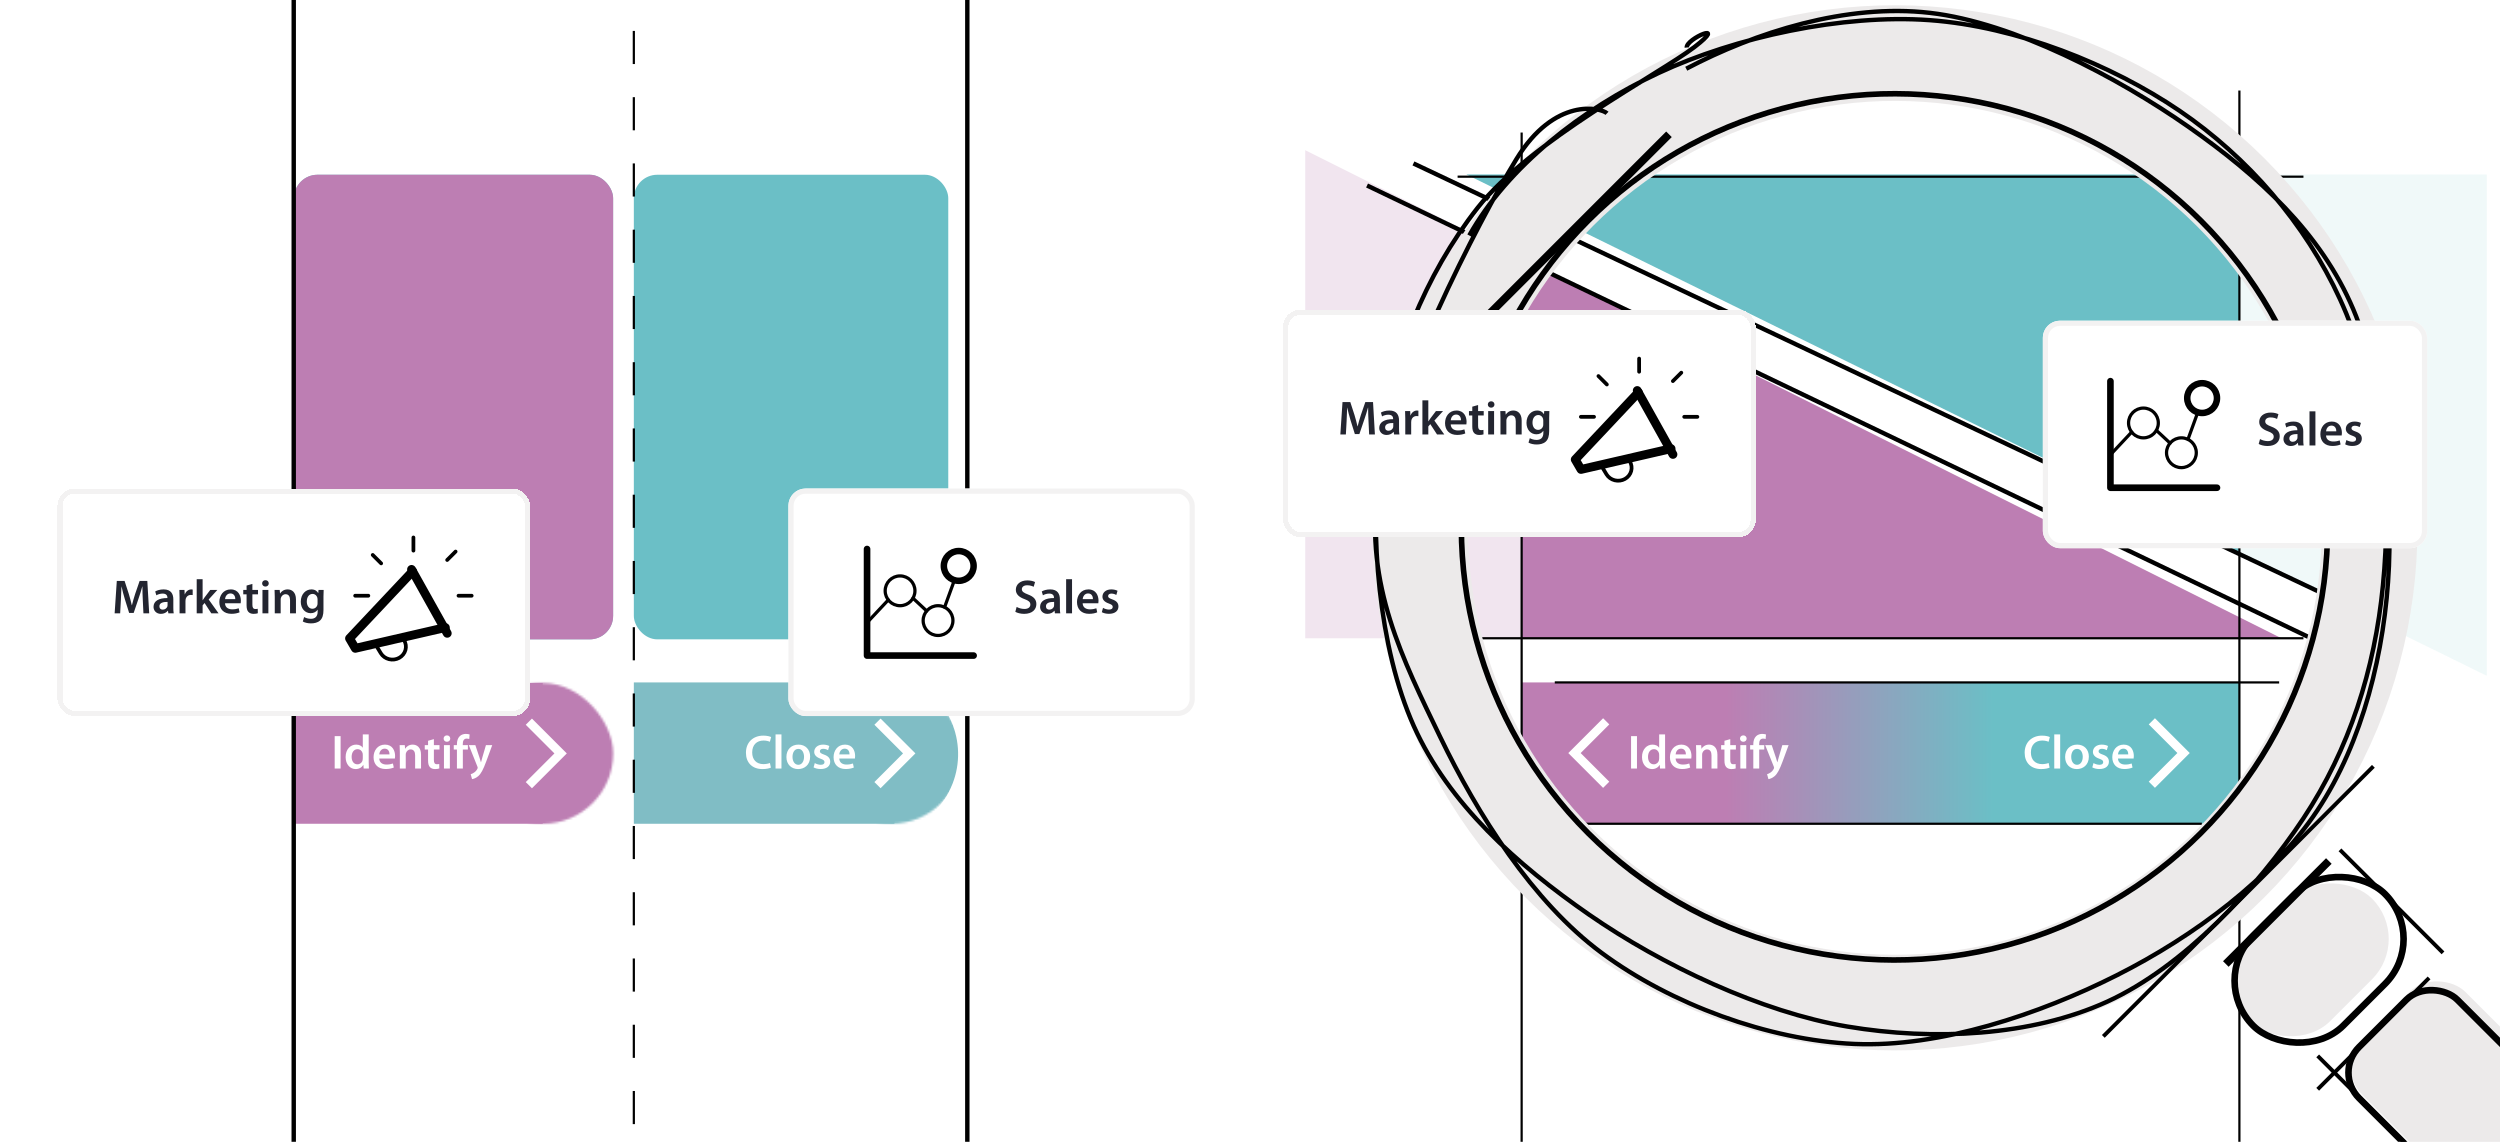 <svg width="1132" height="517" viewBox="0 0 1132 517" fill="none" xmlns="http://www.w3.org/2000/svg">
<g clip-path="url(#clip0_1837_9465)">
<rect x="287" y="79.125" width="142.375" height="210.375" rx="10.625" fill="#6BBFC6"/>
<rect x="133.125" y="79.125" width="144.5" height="210.375" rx="10.625" fill="#80BDC5"/>
<rect x="133.125" y="79.125" width="144.5" height="210.375" rx="10.625" fill="#BD7EB3"/>
<rect x="133.125" y="309.25" width="112.625" height="63.75" fill="#BD7EB3"/>
<mask id="mask0_1837_9465" style="mask-type:alpha" maskUnits="userSpaceOnUse" x="213" y="309" width="65" height="65">
<rect x="213.875" y="309.25" width="63.782" height="63.782" rx="31.891" fill="white"/>
</mask>
<g mask="url(#mask0_1837_9465)">
<circle cx="246.198" cy="341.454" r="37.138" transform="rotate(30 246.198 341.454)" fill="#BD7EB3"/>
<path d="M240.865 356.932L238.064 354.132L251.042 341.154L238.064 328.176L240.865 325.375L256.644 341.154L240.865 356.932Z" fill="white"/>
</g>
<rect x="287" y="309" width="118" height="64" fill="#80BDC5"/>
<mask id="mask1_1837_9465" style="mask-type:alpha" maskUnits="userSpaceOnUse" x="371" y="309" width="65" height="64">
<rect x="371.747" y="309.25" width="63.75" height="63.75" rx="31.875" fill="white"/>
</mask>
<g mask="url(#mask1_1837_9465)">
<circle cx="396.707" cy="341.437" r="37.12" transform="rotate(30 396.707 341.437)" fill="#80BDC5"/>
<path d="M398.724 356.909L395.924 354.11L408.896 341.138L395.924 328.167L398.724 325.367L414.495 341.138L398.724 356.909Z" fill="white"/>
</g>
<path d="M151.545 333.33H154.222V348H151.545V333.33ZM164.271 332.547H166.948V345.018C166.948 346.106 166.991 347.282 167.035 348H164.663L164.532 346.324H164.488C163.857 347.499 162.573 348.239 161.05 348.239C158.503 348.239 156.501 346.085 156.501 342.82C156.479 339.272 158.699 337.161 161.245 337.161C162.704 337.161 163.748 337.749 164.227 338.532H164.271V332.547ZM164.271 343.408V341.819C164.271 341.601 164.249 341.318 164.205 341.1C163.966 340.077 163.117 339.229 161.898 339.229C160.179 339.229 159.221 340.752 159.221 342.711C159.221 344.67 160.179 346.085 161.877 346.085C162.965 346.085 163.923 345.345 164.184 344.191C164.249 343.952 164.271 343.691 164.271 343.408ZM178.811 343.451H171.716C171.781 345.366 173.261 346.193 174.98 346.193C176.221 346.193 177.092 345.998 177.919 345.715L178.31 347.543C177.396 347.935 176.134 348.218 174.61 348.218C171.172 348.218 169.147 346.106 169.147 342.863C169.147 339.925 170.932 337.161 174.327 337.161C177.766 337.161 178.898 339.99 178.898 342.319C178.898 342.82 178.855 343.212 178.811 343.451ZM171.716 341.579H176.373C176.395 340.6 175.96 338.989 174.175 338.989C172.521 338.989 171.824 340.491 171.716 341.579ZM181.045 348V340.556C181.045 339.337 181.001 338.315 180.958 337.4H183.287L183.417 338.989H183.482C183.961 338.162 185.115 337.161 186.878 337.161C188.728 337.161 190.643 338.358 190.643 341.71V348H187.966V342.015C187.966 340.491 187.4 339.337 185.942 339.337C184.875 339.337 184.135 340.099 183.852 340.905C183.765 341.122 183.722 341.449 183.722 341.753V348H181.045ZM193.829 335.42L196.463 334.68V337.4H199.009V339.403H196.463V344.082C196.463 345.388 196.811 346.041 197.834 346.041C198.313 346.041 198.574 346.019 198.879 345.932L198.922 347.956C198.53 348.109 197.812 348.239 196.985 348.239C195.984 348.239 195.179 347.913 194.678 347.369C194.09 346.759 193.829 345.78 193.829 344.387V339.403H192.327V337.4H193.829V335.42ZM203.702 348H201.024V337.4H203.702V348ZM202.374 332.982C203.288 332.982 203.854 333.613 203.876 334.44C203.876 335.224 203.288 335.877 202.352 335.877C201.46 335.877 200.872 335.224 200.872 334.44C200.872 333.613 201.482 332.982 202.374 332.982ZM209.575 348H206.898V339.403H205.461V337.4H206.898V336.943C206.898 335.572 207.268 334.201 208.182 333.33C208.966 332.59 210.01 332.307 210.946 332.307C211.665 332.307 212.23 332.438 212.644 332.569L212.47 334.636C212.165 334.527 211.817 334.44 211.316 334.44C209.989 334.44 209.553 335.55 209.553 336.856V337.4H211.86V339.403H209.575V348ZM212.281 337.4H215.241L217.135 343.081C217.353 343.734 217.592 344.539 217.744 345.127H217.81C217.962 344.539 218.158 343.734 218.375 343.059L220.03 337.4H222.881L220.226 344.626C218.767 348.588 217.788 350.351 216.547 351.439C215.481 352.353 214.392 352.701 213.74 352.788L213.13 350.547C213.587 350.438 214.131 350.198 214.675 349.807C215.198 349.48 215.785 348.849 216.155 348.131C216.264 347.935 216.308 347.782 216.308 347.652C216.308 347.543 216.286 347.391 216.177 347.129L212.281 337.4Z" fill="white"/>
<path d="M348.623 345.475L349.058 347.586C348.427 347.891 347.034 348.239 345.249 348.239C340.591 348.239 337.762 345.323 337.762 340.839C337.762 336.007 341.135 333.091 345.619 333.091C347.382 333.091 348.623 333.461 349.167 333.744L348.601 335.877C347.904 335.572 346.925 335.311 345.728 335.311C342.746 335.311 340.591 337.183 340.591 340.709C340.591 343.952 342.463 345.998 345.706 345.998C346.773 345.998 347.904 345.78 348.623 345.475ZM351.168 348V332.547H353.845V348H351.168ZM361.568 337.161C364.724 337.161 366.836 339.381 366.836 342.602C366.836 346.498 364.093 348.239 361.394 348.239C358.412 348.239 356.084 346.193 356.084 342.776C356.084 339.294 358.369 337.161 361.568 337.161ZM361.503 339.098C359.61 339.098 358.848 340.948 358.848 342.711C358.848 344.757 359.871 346.302 361.481 346.302C363.005 346.302 364.071 344.822 364.071 342.668C364.071 341.013 363.331 339.098 361.503 339.098ZM368.391 347.478L368.935 345.519C369.523 345.889 370.676 346.302 371.634 346.302C372.809 346.302 373.331 345.802 373.331 345.105C373.331 344.387 372.896 344.039 371.59 343.56C369.523 342.863 368.674 341.732 368.674 340.469C368.674 338.597 370.219 337.161 372.678 337.161C373.854 337.161 374.877 337.444 375.508 337.792L374.964 339.664C374.529 339.403 373.658 339.055 372.722 339.055C371.764 339.055 371.242 339.533 371.242 340.186C371.242 340.861 371.743 341.166 373.092 341.666C375.029 342.341 375.9 343.32 375.921 344.888C375.921 346.825 374.42 348.218 371.612 348.218C370.328 348.218 369.174 347.913 368.391 347.478ZM387.109 343.451H380.013C380.078 345.366 381.558 346.193 383.278 346.193C384.519 346.193 385.389 345.998 386.216 345.715L386.608 347.543C385.694 347.935 384.431 348.218 382.908 348.218C379.469 348.218 377.445 346.106 377.445 342.863C377.445 339.925 379.23 337.161 382.625 337.161C386.064 337.161 387.196 339.99 387.196 342.319C387.196 342.82 387.152 343.212 387.109 343.451ZM380.013 341.579H384.671C384.693 340.6 384.257 338.989 382.473 338.989C380.818 338.989 380.122 340.491 380.013 341.579Z" fill="white"/>
<rect width="248.435" height="63.701" transform="matrix(-1 0 0 1 969.409 309.104)" fill="url(#paint0_linear_1837_9465)"/>
<rect width="77" height="64" transform="matrix(-1 0 0 1 766 309)" fill="#BD7EB3"/>
<mask id="mask2_1837_9465" style="mask-type:alpha" maskUnits="userSpaceOnUse" x="689" y="309" width="64" height="64">
<rect width="63.733" height="63.733" rx="31.866" transform="matrix(-1 0 0 1 752.856 309.105)" fill="white"/>
</mask>
<g mask="url(#mask2_1837_9465)">
<path d="M725.886 356.752L728.685 353.953L715.717 340.985L728.685 328.017L725.886 325.219L710.12 340.985L725.886 356.752Z" fill="white"/>
</g>
<rect x="929" y="309" width="85" height="64" fill="#6BBFC6"/>
<mask id="mask3_1837_9465" style="mask-type:alpha" maskUnits="userSpaceOnUse" x="948" y="309" width="65" height="64">
<rect x="948.797" y="309.105" width="63.701" height="63.701" rx="31.851" fill="white"/>
</mask>
<g mask="url(#mask3_1837_9465)">
<path d="M975.753 356.727L972.956 353.929L985.918 340.968L972.956 328.006L975.753 325.209L991.512 340.968L975.753 356.727Z" fill="white"/>
</g>
<path opacity="0.2" d="M1033 289L591 289L591 68L1033 289Z" fill="#BD7EB3"/>
<path d="M1033 289L689 289L689 117L1033 289Z" fill="#BD7EB3"/>
<path opacity="0.1" d="M664 79L1126 79L1126 306L664 79Z" fill="#6BBFC6"/>
<path d="M664 79L1014 79L1014 251L664 79Z" fill="#6BBFC6"/>
<path d="M689 60L689 588" stroke="black"/>
<path d="M438 -226L438 588" stroke="black" stroke-width="2"/>
<path d="M738.545 333.33H741.222V348H738.545V333.33ZM751.271 332.547H753.948V345.018C753.948 346.106 753.991 347.282 754.035 348H751.663L751.532 346.324H751.488C750.857 347.499 749.573 348.239 748.05 348.239C745.503 348.239 743.501 346.085 743.501 342.82C743.479 339.272 745.699 337.161 748.245 337.161C749.704 337.161 750.748 337.749 751.227 338.532H751.271V332.547ZM751.271 343.408V341.819C751.271 341.601 751.249 341.318 751.205 341.1C750.966 340.077 750.117 339.229 748.898 339.229C747.179 339.229 746.221 340.752 746.221 342.711C746.221 344.67 747.179 346.085 748.877 346.085C749.965 346.085 750.923 345.345 751.184 344.191C751.249 343.952 751.271 343.691 751.271 343.408ZM765.811 343.451H758.716C758.781 345.366 760.261 346.193 761.98 346.193C763.221 346.193 764.092 345.998 764.919 345.715L765.31 347.543C764.396 347.935 763.134 348.218 761.61 348.218C758.172 348.218 756.147 346.106 756.147 342.863C756.147 339.925 757.932 337.161 761.327 337.161C764.766 337.161 765.898 339.99 765.898 342.319C765.898 342.82 765.855 343.212 765.811 343.451ZM758.716 341.579H763.373C763.395 340.6 762.96 338.989 761.175 338.989C759.521 338.989 758.824 340.491 758.716 341.579ZM768.045 348V340.556C768.045 339.337 768.001 338.315 767.958 337.4H770.287L770.417 338.989H770.482C770.961 338.162 772.115 337.161 773.878 337.161C775.728 337.161 777.643 338.358 777.643 341.71V348H774.966V342.015C774.966 340.491 774.4 339.337 772.942 339.337C771.875 339.337 771.135 340.099 770.852 340.905C770.765 341.122 770.722 341.449 770.722 341.753V348H768.045ZM780.829 335.42L783.463 334.68V337.4H786.009V339.403H783.463V344.082C783.463 345.388 783.811 346.041 784.834 346.041C785.313 346.041 785.574 346.019 785.879 345.932L785.922 347.956C785.53 348.109 784.812 348.239 783.985 348.239C782.984 348.239 782.179 347.913 781.678 347.369C781.09 346.759 780.829 345.78 780.829 344.387V339.403H779.327V337.4H780.829V335.42ZM790.702 348H788.024V337.4H790.702V348ZM789.374 332.982C790.288 332.982 790.854 333.613 790.876 334.44C790.876 335.224 790.288 335.877 789.352 335.877C788.46 335.877 787.872 335.224 787.872 334.44C787.872 333.613 788.482 332.982 789.374 332.982ZM796.575 348H793.898V339.403H792.461V337.4H793.898V336.943C793.898 335.572 794.268 334.201 795.182 333.33C795.966 332.59 797.01 332.307 797.946 332.307C798.665 332.307 799.23 332.438 799.644 332.569L799.47 334.636C799.165 334.527 798.817 334.44 798.316 334.44C796.989 334.44 796.553 335.55 796.553 336.856V337.4H798.86V339.403H796.575V348ZM799.281 337.4H802.241L804.135 343.081C804.353 343.734 804.592 344.539 804.744 345.127H804.81C804.962 344.539 805.158 343.734 805.375 343.059L807.03 337.4H809.881L807.226 344.626C805.767 348.588 804.788 350.351 803.547 351.439C802.481 352.353 801.392 352.701 800.74 352.788L800.13 350.547C800.587 350.438 801.131 350.198 801.675 349.807C802.198 349.48 802.785 348.849 803.155 348.131C803.264 347.935 803.308 347.782 803.308 347.652C803.308 347.543 803.286 347.391 803.177 347.129L799.281 337.4Z" fill="white"/>
<path d="M927.623 345.475L928.058 347.586C927.427 347.891 926.034 348.239 924.249 348.239C919.591 348.239 916.762 345.323 916.762 340.839C916.762 336.007 920.135 333.091 924.619 333.091C926.382 333.091 927.623 333.461 928.167 333.744L927.601 335.877C926.904 335.572 925.925 335.311 924.728 335.311C921.746 335.311 919.591 337.183 919.591 340.709C919.591 343.952 921.463 345.998 924.706 345.998C925.773 345.998 926.904 345.78 927.623 345.475ZM930.168 348V332.547H932.845V348H930.168ZM940.568 337.161C943.724 337.161 945.836 339.381 945.836 342.602C945.836 346.498 943.093 348.239 940.394 348.239C937.412 348.239 935.084 346.193 935.084 342.776C935.084 339.294 937.369 337.161 940.568 337.161ZM940.503 339.098C938.61 339.098 937.848 340.948 937.848 342.711C937.848 344.757 938.871 346.302 940.481 346.302C942.005 346.302 943.071 344.822 943.071 342.668C943.071 341.013 942.331 339.098 940.503 339.098ZM947.391 347.478L947.935 345.519C948.523 345.889 949.676 346.302 950.634 346.302C951.809 346.302 952.331 345.802 952.331 345.105C952.331 344.387 951.896 344.039 950.59 343.56C948.523 342.863 947.674 341.732 947.674 340.469C947.674 338.597 949.219 337.161 951.678 337.161C952.854 337.161 953.877 337.444 954.508 337.792L953.964 339.664C953.529 339.403 952.658 339.055 951.722 339.055C950.764 339.055 950.242 339.533 950.242 340.186C950.242 340.861 950.743 341.166 952.092 341.666C954.029 342.341 954.9 343.32 954.921 344.888C954.921 346.825 953.42 348.218 950.612 348.218C949.328 348.218 948.174 347.913 947.391 347.478ZM966.109 343.451H959.013C959.078 345.366 960.558 346.193 962.278 346.193C963.519 346.193 964.389 345.998 965.216 345.715L965.608 347.543C964.694 347.935 963.431 348.218 961.908 348.218C958.469 348.218 956.445 346.106 956.445 342.863C956.445 339.925 958.23 337.161 961.625 337.161C965.064 337.161 966.196 339.99 966.196 342.319C966.196 342.82 966.152 343.212 966.109 343.451ZM959.013 341.579H963.671C963.693 340.6 963.257 338.989 961.473 338.989C959.818 338.989 959.122 340.491 959.013 341.579Z" fill="white"/>
<path d="M287 -226L287 588" stroke="black" stroke-dasharray="15 15"/>
<path d="M133 -226L133 588" stroke="black" stroke-width="2"/>
<path d="M1014 41L1014 588" stroke="black"/>
<path d="M1043 289L660 289" stroke="black"/>
<path d="M1032 309L704 309" stroke="black"/>
<path d="M997 373L679 373" stroke="black"/>
<path d="M1043 80L660 80" stroke="black"/>
<path d="M1084 284L640 74" stroke="black" stroke-width="2"/>
<path d="M1084 307L619 84" stroke="black" stroke-width="2"/>
<rect x="1057.02" y="483.148" width="65.968" height="315.576" rx="17.829" transform="rotate(-45 1057.02 483.148)" fill="#ECEAEA"/>
<rect x="1000.29" y="444.064" width="78.448" height="51.705" rx="25.852" transform="rotate(-45 1000.29 444.064)" fill="#ECEAEA"/>
<circle cx="858.005" cy="239.005" r="214.964" transform="rotate(-45 858.005 239.005)" stroke="#ECEAEA" stroke-width="43.316" stroke-linecap="round" stroke-linejoin="round"/>
<circle cx="857.824" cy="238.569" r="196.121" transform="rotate(-45 857.824 238.569)" stroke="black" stroke-width="2.54" stroke-linecap="round" stroke-linejoin="round"/>
<rect x="999.885" y="444.064" width="84.363" height="57.619" rx="28.81" transform="rotate(-45 999.885 444.064)" stroke="black" stroke-width="3"/>
<rect x="1056.62" y="485.669" width="62.968" height="312.576" rx="16.329" transform="rotate(-45 1056.62 485.669)" stroke="black" stroke-width="3"/>
<path d="M665.28 106.624C682.75 75.426 716.271 49.299 751.008 33.049C785.746 16.799 834.389 6.27 873.705 9.122C913.021 11.975 955.924 29.096 986.904 50.164C1017.88 71.232 1043.78 101.165 1059.58 135.529C1075.39 169.893 1083.43 217.787 1081.72 256.349C1080.01 294.912 1069.86 336.033 1049.33 366.905C1028.79 397.777 993.467 423.949 958.518 441.581C923.569 459.213 878.516 474.386 839.631 472.699C800.747 471.012 756.461 454.622 725.211 431.46C693.961 408.297 669.044 368.741 652.133 333.723C635.223 298.704 618.003 264.951 623.748 221.347C629.493 177.744 669.287 100.438 686.605 72.099C703.923 43.761 724.888 48.682 727.654 51.315M763.524 31.124C794.788 14.655 836.008 1.454 873.898 5.828C911.788 10.202 958.927 35.009 990.865 57.369C1022.8 79.729 1050.84 105.384 1065.53 139.988C1080.22 174.591 1082.76 226.564 1079 264.989C1075.24 303.413 1063.79 339.113 1042.99 370.536C1022.18 401.96 988.603 437.818 954.183 453.532C919.764 469.245 875.555 471.368 836.468 464.818C797.382 458.269 752.382 436.917 719.664 414.236C686.945 391.555 655.97 364.017 640.157 328.732C624.344 293.447 619.971 241.627 624.787 202.526C629.602 163.424 645.312 124.325 669.052 94.123C692.792 63.92 751.441 33.407 767.225 21.309C783.01 9.211 763.409 17.442 763.759 21.537" stroke="black" stroke-width="2"/>
<path d="M1099.88 442.805L1049.45 493.233" stroke="black" stroke-width="1.783"/>
<path d="M1049.45 478.104L1339.42 768.067" stroke="black" stroke-width="1.783"/>
<path d="M952.378 469.28L1074.67 346.991" stroke="black" stroke-width="1.783"/>
<path d="M1007.85 436.501L1054.5 389.855" stroke="black" stroke-width="3.566"/>
<path d="M1106.19 431.459L1059.54 384.813" stroke="black" stroke-width="1.783"/>
<path d="M669.979 146.537L755.707 60.809" stroke="black" stroke-width="3.566"/>
<g filter="url(#filter0_d_1837_9465)">
<rect x="26" y="215" width="214" height="103" rx="7.773" fill="white" shape-rendering="crispEdges"/>
<path d="M64.943 271.5L64.66 265.515C64.573 263.621 64.464 261.336 64.486 259.355H64.42C63.941 261.14 63.332 263.12 62.679 264.97L60.524 271.326H58.478L56.52 265.058C55.954 263.186 55.431 261.183 55.039 259.355H54.996C54.931 261.27 54.844 263.599 54.735 265.602L54.408 271.5H51.905L52.885 256.83H56.411L58.326 262.729C58.848 264.448 59.305 266.189 59.675 267.822H59.741C60.133 266.233 60.633 264.426 61.199 262.707L63.223 256.83H66.706L67.554 271.5H64.943ZM78.482 265.145V268.953C78.482 269.911 78.525 270.847 78.656 271.5H76.24L76.044 270.325H75.979C75.347 271.152 74.237 271.739 72.844 271.739C70.712 271.739 69.514 270.194 69.514 268.583C69.514 265.928 71.887 264.557 75.805 264.579V264.405C75.805 263.708 75.522 262.555 73.65 262.555C72.605 262.555 71.517 262.881 70.799 263.338L70.276 261.597C71.06 261.118 72.431 260.661 74.107 260.661C77.502 260.661 78.482 262.816 78.482 265.145ZM75.87 267.778V266.32C73.976 266.298 72.17 266.69 72.17 268.301C72.17 269.345 72.844 269.824 73.693 269.824C74.782 269.824 75.543 269.128 75.805 268.366C75.87 268.17 75.87 267.974 75.87 267.778ZM81.307 271.5V264.318C81.307 262.881 81.285 261.836 81.22 260.9H83.527L83.636 262.903H83.701C84.224 261.423 85.464 260.661 86.618 260.661C86.879 260.661 87.031 260.683 87.249 260.726V263.229C87.01 263.186 86.77 263.164 86.444 263.164C85.181 263.164 84.289 263.969 84.049 265.188C84.006 265.428 83.984 265.71 83.984 265.993V271.5H81.307ZM91.742 256.047V265.558H91.786C92.047 265.145 92.352 264.688 92.613 264.318L95.203 260.9H98.424L94.485 265.232L98.968 271.5H95.682L92.635 266.82L91.742 267.887V271.5H89.065V256.047H91.742ZM108.979 266.951H101.884C101.949 268.866 103.429 269.693 105.149 269.693C106.389 269.693 107.26 269.498 108.087 269.215L108.479 271.043C107.565 271.435 106.302 271.718 104.779 271.718C101.34 271.718 99.316 269.606 99.316 266.363C99.316 263.425 101.1 260.661 104.496 260.661C107.935 260.661 109.066 263.49 109.066 265.819C109.066 266.32 109.023 266.712 108.979 266.951ZM101.884 265.079H106.542C106.563 264.1 106.128 262.489 104.343 262.489C102.689 262.489 101.993 263.991 101.884 265.079ZM111.648 258.92L114.282 258.18V260.9H116.828V262.903H114.282V267.582C114.282 268.888 114.63 269.541 115.653 269.541C116.132 269.541 116.393 269.519 116.698 269.432L116.741 271.456C116.349 271.609 115.631 271.739 114.804 271.739C113.803 271.739 112.998 271.413 112.497 270.869C111.909 270.259 111.648 269.28 111.648 267.887V262.903H110.146V260.9H111.648V258.92ZM121.521 271.5H118.843V260.9H121.521V271.5ZM120.193 256.482C121.107 256.482 121.673 257.113 121.695 257.94C121.695 258.724 121.107 259.377 120.171 259.377C119.279 259.377 118.691 258.724 118.691 257.94C118.691 257.113 119.301 256.482 120.193 256.482ZM124.412 271.5V264.056C124.412 262.837 124.369 261.815 124.325 260.9H126.654L126.785 262.489H126.85C127.329 261.662 128.482 260.661 130.245 260.661C132.095 260.661 134.011 261.858 134.011 265.21V271.5H131.334V265.515C131.334 263.991 130.768 262.837 129.309 262.837C128.243 262.837 127.503 263.599 127.22 264.405C127.133 264.622 127.089 264.949 127.089 265.253V271.5H124.412ZM146.466 263.947V269.955C146.466 272.175 146.009 273.764 144.899 274.765C143.811 275.744 142.265 276.049 140.807 276.049C139.458 276.049 138.021 275.744 137.107 275.2L137.695 273.176C138.369 273.568 139.501 273.981 140.785 273.981C142.527 273.981 143.833 273.067 143.833 270.782V269.868H143.789C143.18 270.804 142.113 271.435 140.698 271.435C138.065 271.435 136.193 269.258 136.193 266.255C136.193 262.772 138.457 260.661 141.003 260.661C142.635 260.661 143.571 261.445 144.072 262.315H144.115L144.224 260.9H146.553C146.51 261.619 146.466 262.489 146.466 263.947ZM143.789 266.864V265.145C143.789 264.883 143.767 264.644 143.702 264.426C143.419 263.447 142.657 262.707 141.525 262.707C140.024 262.707 138.914 264.013 138.914 266.168C138.914 267.974 139.828 269.432 141.504 269.432C142.505 269.432 143.375 268.779 143.68 267.8C143.767 267.539 143.789 267.169 143.789 266.864Z" fill="#232530"/>
<path d="M186.345 251.611L202.509 280.537" stroke="black" stroke-width="4" stroke-linecap="round" stroke-linejoin="round"/>
<path d="M201.658 277.935L160.882 287.343L158.27 282.849L186.858 252.463" stroke="black" stroke-width="4" stroke-linecap="round" stroke-linejoin="round"/>
<path d="M170.18 285.84L172.427 289.558C173.242 290.893 174.579 291.863 176.143 292.256C177.707 292.649 179.37 292.433 180.767 291.654C182.164 290.875 183.18 289.598 183.592 288.104C184.003 286.609 183.776 285.02 182.961 283.685L182.602 283.09" stroke="black" stroke-width="1.7" stroke-linecap="round" stroke-linejoin="round"/>
<path d="M187.195 243.104V237.148" stroke="black" stroke-width="1.7" stroke-linecap="round" stroke-linejoin="round"/>
<path d="M207.613 263.521L213.569 263.521" stroke="black" stroke-width="1.7" stroke-linecap="round" stroke-linejoin="round"/>
<path d="M160.822 263.521L166.778 263.521" stroke="black" stroke-width="1.7" stroke-linecap="round" stroke-linejoin="round"/>
<path d="M168.773 245.065L172.585 248.877" stroke="black" stroke-width="1.7" stroke-linecap="round" stroke-linejoin="round"/>
<path d="M202.483 247.341L206.295 243.529" stroke="black" stroke-width="1.7" stroke-linecap="round" stroke-linejoin="round"/>
<rect x="27.173" y="216.173" width="211.654" height="100.654" rx="6.6" stroke="#F3F2F2" stroke-width="2.346" shape-rendering="crispEdges"/>
</g>
<g filter="url(#filter1_d_1837_9465)">
<g clip-path="url(#clip1_1837_9465)">
<rect x="357" y="215" width="184" height="103" rx="7.773" fill="white"/>
<path d="M392.6 242.373V290.628H440.855" stroke="black" stroke-width="3" stroke-linecap="round" stroke-linejoin="round"/>
<path d="M407.547 254.561C411.269 254.561 414.287 257.579 414.287 261.301C414.287 265.023 411.269 268.041 407.547 268.041C403.825 268.041 400.807 265.023 400.807 261.301C400.807 257.579 403.825 254.561 407.547 254.561Z" stroke="black" stroke-width="1.476" stroke-linecap="round" stroke-linejoin="round"/>
<path d="M434.114 243.295C437.836 243.295 440.854 246.313 440.854 250.035C440.854 253.758 437.836 256.775 434.114 256.775C430.392 256.775 427.374 253.758 427.374 250.035C427.374 246.313 430.392 243.295 434.114 243.295Z" stroke="black" stroke-width="2.952" stroke-linecap="round" stroke-linejoin="round"/>
<path d="M424.744 268.042C428.467 268.042 431.484 271.059 431.484 274.782C431.484 278.504 428.467 281.521 424.744 281.521C421.022 281.521 418.004 278.504 418.004 274.782C418.004 271.059 421.022 268.042 424.744 268.042Z" stroke="black" stroke-width="1.476" stroke-linecap="round" stroke-linejoin="round"/>
<path d="M392.599 275.701L402.217 265.43" stroke="black" stroke-width="1.476" stroke-linecap="round" stroke-linejoin="round"/>
<path d="M413.425 264.662L419.593 270.414" stroke="black" stroke-width="1.476" stroke-linecap="round" stroke-linejoin="round"/>
<path d="M427.717 268.695L432.164 256.479" stroke="black" stroke-width="1.476" stroke-linecap="round" stroke-linejoin="round"/>
<path d="M459.732 270.804L460.341 268.583C461.19 269.084 462.518 269.519 463.889 269.519C465.587 269.519 466.544 268.714 466.544 267.517C466.544 266.407 465.804 265.754 463.954 265.079C461.516 264.209 459.971 262.925 459.971 260.813C459.971 258.397 461.974 256.591 465.173 256.591C466.762 256.591 467.915 256.939 468.677 257.331L468.046 259.486C467.502 259.203 466.479 258.789 465.108 258.789C463.41 258.789 462.692 259.682 462.692 260.552C462.692 261.684 463.541 262.206 465.499 262.968C468.046 263.926 469.265 265.21 469.265 267.321C469.265 269.693 467.48 271.739 463.715 271.739C462.148 271.739 460.537 271.304 459.732 270.804ZM479.917 265.145V268.953C479.917 269.911 479.961 270.847 480.091 271.5H477.675L477.479 270.325H477.414C476.783 271.152 475.673 271.739 474.28 271.739C472.147 271.739 470.95 270.194 470.95 268.583C470.95 265.928 473.322 264.557 477.24 264.579V264.405C477.24 263.708 476.957 262.555 475.085 262.555C474.04 262.555 472.952 262.881 472.234 263.338L471.712 261.597C472.495 261.118 473.866 260.661 475.542 260.661C478.938 260.661 479.917 262.816 479.917 265.145ZM477.305 267.778V266.32C475.412 266.298 473.605 266.69 473.605 268.301C473.605 269.345 474.28 269.824 475.129 269.824C476.217 269.824 476.979 269.128 477.24 268.366C477.305 268.17 477.305 267.974 477.305 267.778ZM482.742 271.5V256.047H485.42V271.5H482.742ZM497.321 266.951H490.226C490.291 268.866 491.771 269.693 493.491 269.693C494.731 269.693 495.602 269.498 496.429 269.215L496.821 271.043C495.907 271.435 494.644 271.718 493.121 271.718C489.682 271.718 487.658 269.606 487.658 266.363C487.658 263.425 489.442 260.661 492.838 260.661C496.277 260.661 497.409 263.49 497.409 265.819C497.409 266.32 497.365 266.712 497.321 266.951ZM490.226 265.079H494.884C494.906 264.1 494.47 262.489 492.685 262.489C491.031 262.489 490.335 263.991 490.226 265.079ZM498.902 270.978L499.446 269.019C500.034 269.389 501.187 269.802 502.145 269.802C503.32 269.802 503.843 269.302 503.843 268.605C503.843 267.887 503.408 267.539 502.102 267.06C500.034 266.363 499.185 265.232 499.185 263.969C499.185 262.097 500.73 260.661 503.19 260.661C504.365 260.661 505.388 260.944 506.019 261.292L505.475 263.164C505.04 262.903 504.169 262.555 503.233 262.555C502.276 262.555 501.753 263.033 501.753 263.686C501.753 264.361 502.254 264.666 503.603 265.166C505.541 265.841 506.411 266.82 506.433 268.388C506.433 270.325 504.931 271.718 502.123 271.718C500.839 271.718 499.686 271.413 498.902 270.978Z" fill="#232530"/>
</g>
<rect x="358.173" y="216.173" width="181.654" height="100.654" rx="6.6" stroke="#F3F2F2" stroke-width="2.346"/>
</g>
<g filter="url(#filter2_d_1837_9465)">
<g clip-path="url(#clip2_1837_9465)">
<rect x="925" y="139" width="174" height="103" rx="7.773" fill="white"/>
<path d="M955.6 166.373V214.628H1003.85" stroke="black" stroke-width="3" stroke-linecap="round" stroke-linejoin="round"/>
<path d="M970.547 178.561C974.269 178.561 977.287 181.579 977.287 185.301C977.287 189.023 974.269 192.041 970.547 192.041C966.825 192.041 963.807 189.023 963.807 185.301C963.807 181.579 966.825 178.561 970.547 178.561Z" stroke="black" stroke-width="1.476" stroke-linecap="round" stroke-linejoin="round"/>
<path d="M997.114 167.295C1000.84 167.295 1003.85 170.313 1003.85 174.035C1003.85 177.758 1000.84 180.775 997.114 180.775C993.392 180.775 990.374 177.758 990.374 174.035C990.374 170.313 993.392 167.295 997.114 167.295Z" stroke="black" stroke-width="2.952" stroke-linecap="round" stroke-linejoin="round"/>
<path d="M987.744 192.042C991.467 192.042 994.484 195.059 994.484 198.782C994.484 202.504 991.467 205.521 987.744 205.521C984.022 205.521 981.004 202.504 981.004 198.782C981.004 195.059 984.022 192.042 987.744 192.042Z" stroke="black" stroke-width="1.476" stroke-linecap="round" stroke-linejoin="round"/>
<path d="M955.599 199.701L965.217 189.43" stroke="black" stroke-width="1.476" stroke-linecap="round" stroke-linejoin="round"/>
<path d="M976.425 188.662L982.593 194.414" stroke="black" stroke-width="1.476" stroke-linecap="round" stroke-linejoin="round"/>
<path d="M990.717 192.695L995.164 180.479" stroke="black" stroke-width="1.476" stroke-linecap="round" stroke-linejoin="round"/>
<path d="M1022.73 194.804L1023.34 192.583C1024.19 193.084 1025.52 193.519 1026.89 193.519C1028.59 193.519 1029.54 192.714 1029.54 191.517C1029.54 190.407 1028.8 189.754 1026.95 189.079C1024.52 188.209 1022.97 186.925 1022.97 184.813C1022.97 182.397 1024.97 180.591 1028.17 180.591C1029.76 180.591 1030.92 180.939 1031.68 181.331L1031.05 183.486C1030.5 183.203 1029.48 182.789 1028.11 182.789C1026.41 182.789 1025.69 183.682 1025.69 184.552C1025.69 185.684 1026.54 186.206 1028.5 186.968C1031.05 187.926 1032.26 189.21 1032.26 191.321C1032.26 193.693 1030.48 195.739 1026.71 195.739C1025.15 195.739 1023.54 195.304 1022.73 194.804ZM1042.92 189.145V192.953C1042.92 193.911 1042.96 194.847 1043.09 195.5H1040.67L1040.48 194.325H1040.41C1039.78 195.152 1038.67 195.739 1037.28 195.739C1035.15 195.739 1033.95 194.194 1033.95 192.583C1033.95 189.928 1036.32 188.557 1040.24 188.579V188.405C1040.24 187.708 1039.96 186.555 1038.08 186.555C1037.04 186.555 1035.95 186.881 1035.23 187.338L1034.71 185.597C1035.49 185.118 1036.87 184.661 1038.54 184.661C1041.94 184.661 1042.92 186.816 1042.92 189.145ZM1040.3 191.778V190.32C1038.41 190.298 1036.6 190.69 1036.6 192.301C1036.6 193.345 1037.28 193.824 1038.13 193.824C1039.22 193.824 1039.98 193.128 1040.24 192.366C1040.3 192.17 1040.3 191.974 1040.3 191.778ZM1045.74 195.5V180.047H1048.42V195.5H1045.74ZM1060.32 190.951H1053.23C1053.29 192.866 1054.77 193.693 1056.49 193.693C1057.73 193.693 1058.6 193.498 1059.43 193.215L1059.82 195.043C1058.91 195.435 1057.64 195.718 1056.12 195.718C1052.68 195.718 1050.66 193.606 1050.66 190.363C1050.66 187.425 1052.44 184.661 1055.84 184.661C1059.28 184.661 1060.41 187.49 1060.41 189.819C1060.41 190.32 1060.36 190.712 1060.32 190.951ZM1053.23 189.079H1057.88C1057.91 188.1 1057.47 186.489 1055.69 186.489C1054.03 186.489 1053.33 187.991 1053.23 189.079ZM1061.9 194.978L1062.45 193.019C1063.03 193.389 1064.19 193.802 1065.14 193.802C1066.32 193.802 1066.84 193.302 1066.84 192.605C1066.84 191.887 1066.41 191.539 1065.1 191.06C1063.03 190.363 1062.18 189.232 1062.18 187.969C1062.18 186.097 1063.73 184.661 1066.19 184.661C1067.36 184.661 1068.39 184.944 1069.02 185.292L1068.47 187.164C1068.04 186.903 1067.17 186.555 1066.23 186.555C1065.28 186.555 1064.75 187.033 1064.75 187.686C1064.75 188.361 1065.25 188.666 1066.6 189.166C1068.54 189.841 1069.41 190.82 1069.43 192.388C1069.43 194.325 1067.93 195.718 1065.12 195.718C1063.84 195.718 1062.69 195.413 1061.9 194.978Z" fill="#232530"/>
</g>
<rect x="926.173" y="140.173" width="171.654" height="100.654" rx="6.6" stroke="#F3F2F2" stroke-width="2.346"/>
</g>
<g filter="url(#filter3_d_1837_9465)">
<rect x="581" y="134" width="214" height="103" rx="7.773" fill="white" shape-rendering="crispEdges"/>
<path d="M619.943 190.5L619.66 184.515C619.573 182.621 619.464 180.336 619.486 178.355H619.42C618.941 180.14 618.332 182.12 617.679 183.97L615.524 190.326H613.478L611.52 184.058C610.954 182.186 610.431 180.183 610.039 178.355H609.996C609.931 180.27 609.844 182.599 609.735 184.602L609.408 190.5H606.905L607.885 175.83H611.411L613.326 181.729C613.848 183.448 614.305 185.189 614.675 186.822H614.741C615.133 185.233 615.633 183.426 616.199 181.707L618.223 175.83H621.706L622.554 190.5H619.943ZM633.482 184.145V187.953C633.482 188.911 633.525 189.847 633.656 190.5H631.24L631.044 189.325H630.979C630.348 190.152 629.238 190.739 627.845 190.739C625.712 190.739 624.514 189.194 624.514 187.583C624.514 184.928 626.887 183.557 630.805 183.579V183.405C630.805 182.708 630.522 181.555 628.65 181.555C627.605 181.555 626.517 181.881 625.799 182.338L625.276 180.597C626.06 180.118 627.431 179.661 629.107 179.661C632.502 179.661 633.482 181.816 633.482 184.145ZM630.87 186.778V185.32C628.976 185.298 627.17 185.69 627.17 187.301C627.17 188.345 627.845 188.824 628.693 188.824C629.782 188.824 630.543 188.128 630.805 187.366C630.87 187.17 630.87 186.974 630.87 186.778ZM636.307 190.5V183.318C636.307 181.881 636.285 180.836 636.22 179.9H638.527L638.636 181.903H638.701C639.224 180.423 640.464 179.661 641.618 179.661C641.879 179.661 642.031 179.683 642.249 179.726V182.229C642.01 182.186 641.77 182.164 641.444 182.164C640.181 182.164 639.289 182.969 639.05 184.188C639.006 184.428 638.984 184.71 638.984 184.993V190.5H636.307ZM646.742 175.047V184.558H646.786C647.047 184.145 647.352 183.688 647.613 183.318L650.203 179.9H653.424L649.485 184.232L653.968 190.5H650.682L647.635 185.82L646.742 186.887V190.5H644.065V175.047H646.742ZM663.979 185.951H656.884C656.949 187.866 658.429 188.693 660.149 188.693C661.389 188.693 662.26 188.498 663.087 188.215L663.479 190.043C662.565 190.435 661.302 190.718 659.779 190.718C656.34 190.718 654.316 188.606 654.316 185.363C654.316 182.425 656.1 179.661 659.496 179.661C662.935 179.661 664.066 182.49 664.066 184.819C664.066 185.32 664.023 185.712 663.979 185.951ZM656.884 184.079H661.542C661.563 183.1 661.128 181.489 659.343 181.489C657.689 181.489 656.993 182.991 656.884 184.079ZM666.648 177.92L669.282 177.18V179.9H671.828V181.903H669.282V186.582C669.282 187.888 669.63 188.541 670.653 188.541C671.132 188.541 671.393 188.519 671.698 188.432L671.741 190.456C671.349 190.609 670.631 190.739 669.804 190.739C668.803 190.739 667.998 190.413 667.497 189.869C666.909 189.259 666.648 188.28 666.648 186.887V181.903H665.146V179.9H666.648V177.92ZM676.521 190.5H673.843V179.9H676.521V190.5ZM675.193 175.482C676.107 175.482 676.673 176.113 676.695 176.94C676.695 177.724 676.107 178.377 675.171 178.377C674.279 178.377 673.691 177.724 673.691 176.94C673.691 176.113 674.301 175.482 675.193 175.482ZM679.412 190.5V183.056C679.412 181.837 679.369 180.815 679.325 179.9H681.654L681.785 181.489H681.85C682.329 180.662 683.482 179.661 685.245 179.661C687.095 179.661 689.011 180.858 689.011 184.21V190.5H686.334V184.515C686.334 182.991 685.768 181.837 684.309 181.837C683.243 181.837 682.503 182.599 682.22 183.405C682.133 183.622 682.089 183.949 682.089 184.253V190.5H679.412ZM701.466 182.947V188.955C701.466 191.175 701.009 192.764 699.899 193.765C698.811 194.744 697.265 195.049 695.807 195.049C694.458 195.049 693.021 194.744 692.107 194.2L692.695 192.176C693.369 192.568 694.501 192.981 695.785 192.981C697.527 192.981 698.833 192.067 698.833 189.782V188.868H698.789C698.18 189.804 697.113 190.435 695.698 190.435C693.065 190.435 691.193 188.258 691.193 185.255C691.193 181.772 693.457 179.661 696.003 179.661C697.635 179.661 698.571 180.445 699.072 181.315H699.115L699.224 179.9H701.553C701.51 180.619 701.466 181.489 701.466 182.947ZM698.789 185.864V184.145C698.789 183.883 698.767 183.644 698.702 183.426C698.419 182.447 697.657 181.707 696.525 181.707C695.024 181.707 693.914 183.013 693.914 185.168C693.914 186.974 694.828 188.432 696.504 188.432C697.505 188.432 698.375 187.779 698.68 186.8C698.767 186.539 698.789 186.169 698.789 185.864Z" fill="#232530"/>
<path d="M741.345 170.611L757.509 199.537" stroke="black" stroke-width="4" stroke-linecap="round" stroke-linejoin="round"/>
<path d="M756.658 196.935L715.882 206.343L713.27 201.849L741.858 171.463" stroke="black" stroke-width="4" stroke-linecap="round" stroke-linejoin="round"/>
<path d="M725.18 204.84L727.427 208.558C728.242 209.893 729.579 210.863 731.143 211.256C732.707 211.649 734.37 211.433 735.767 210.654C737.164 209.875 738.18 208.598 738.592 207.104C739.003 205.609 738.776 204.02 737.961 202.685L737.602 202.09" stroke="black" stroke-width="1.7" stroke-linecap="round" stroke-linejoin="round"/>
<path d="M742.195 162.104V156.148" stroke="black" stroke-width="1.7" stroke-linecap="round" stroke-linejoin="round"/>
<path d="M762.613 182.521L768.569 182.521" stroke="black" stroke-width="1.7" stroke-linecap="round" stroke-linejoin="round"/>
<path d="M715.822 182.521L721.778 182.521" stroke="black" stroke-width="1.7" stroke-linecap="round" stroke-linejoin="round"/>
<path d="M723.773 164.065L727.585 167.877" stroke="black" stroke-width="1.7" stroke-linecap="round" stroke-linejoin="round"/>
<path d="M757.483 166.341L761.295 162.529" stroke="black" stroke-width="1.7" stroke-linecap="round" stroke-linejoin="round"/>
<rect x="582.173" y="135.173" width="211.654" height="100.654" rx="6.6" stroke="#F3F2F2" stroke-width="2.346" shape-rendering="crispEdges"/>
</g>
</g>
<defs>
<filter id="filter0_d_1837_9465" x="-15.976" y="179.243" width="297.951" height="186.951" filterUnits="userSpaceOnUse" color-interpolation-filters="sRGB">
<feFlood flood-opacity="0" result="BackgroundImageFix"/>
<feColorMatrix in="SourceAlpha" type="matrix" values="0 0 0 0 0 0 0 0 0 0 0 0 0 0 0 0 0 0 127 0" result="hardAlpha"/>
<feOffset dy="6.219"/>
<feGaussianBlur stdDeviation="20.988"/>
<feComposite in2="hardAlpha" operator="out"/>
<feColorMatrix type="matrix" values="0 0 0 0 0 0 0 0 0 0 0 0 0 0 0 0 0 0 0.1 0"/>
<feBlend mode="normal" in2="BackgroundImageFix" result="effect1_dropShadow_1837_9465"/>
<feBlend mode="normal" in="SourceGraphic" in2="effect1_dropShadow_1837_9465" result="shape"/>
</filter>
<filter id="filter1_d_1837_9465" x="326.832" y="191.05" width="244.337" height="163.337" filterUnits="userSpaceOnUse" color-interpolation-filters="sRGB">
<feFlood flood-opacity="0" result="BackgroundImageFix"/>
<feColorMatrix in="SourceAlpha" type="matrix" values="0 0 0 0 0 0 0 0 0 0 0 0 0 0 0 0 0 0 127 0" result="hardAlpha"/>
<feOffset dy="6.219"/>
<feGaussianBlur stdDeviation="15.084"/>
<feComposite in2="hardAlpha" operator="out"/>
<feColorMatrix type="matrix" values="0 0 0 0 0 0 0 0 0 0 0 0 0 0 0 0 0 0 0.1 0"/>
<feBlend mode="normal" in2="BackgroundImageFix" result="effect1_dropShadow_1837_9465"/>
<feBlend mode="normal" in="SourceGraphic" in2="effect1_dropShadow_1837_9465" result="shape"/>
</filter>
<filter id="filter2_d_1837_9465" x="894.832" y="115.05" width="234.337" height="163.337" filterUnits="userSpaceOnUse" color-interpolation-filters="sRGB">
<feFlood flood-opacity="0" result="BackgroundImageFix"/>
<feColorMatrix in="SourceAlpha" type="matrix" values="0 0 0 0 0 0 0 0 0 0 0 0 0 0 0 0 0 0 127 0" result="hardAlpha"/>
<feOffset dy="6.219"/>
<feGaussianBlur stdDeviation="15.084"/>
<feComposite in2="hardAlpha" operator="out"/>
<feColorMatrix type="matrix" values="0 0 0 0 0 0 0 0 0 0 0 0 0 0 0 0 0 0 0.1 0"/>
<feBlend mode="normal" in2="BackgroundImageFix" result="effect1_dropShadow_1837_9465"/>
<feBlend mode="normal" in="SourceGraphic" in2="effect1_dropShadow_1837_9465" result="shape"/>
</filter>
<filter id="filter3_d_1837_9465" x="539.024" y="98.243" width="297.951" height="186.951" filterUnits="userSpaceOnUse" color-interpolation-filters="sRGB">
<feFlood flood-opacity="0" result="BackgroundImageFix"/>
<feColorMatrix in="SourceAlpha" type="matrix" values="0 0 0 0 0 0 0 0 0 0 0 0 0 0 0 0 0 0 127 0" result="hardAlpha"/>
<feOffset dy="6.219"/>
<feGaussianBlur stdDeviation="20.988"/>
<feComposite in2="hardAlpha" operator="out"/>
<feColorMatrix type="matrix" values="0 0 0 0 0 0 0 0 0 0 0 0 0 0 0 0 0 0 0.1 0"/>
<feBlend mode="normal" in2="BackgroundImageFix" result="effect1_dropShadow_1837_9465"/>
<feBlend mode="normal" in="SourceGraphic" in2="effect1_dropShadow_1837_9465" result="shape"/>
</filter>
<linearGradient id="paint0_linear_1837_9465" x1="187.919" y1="31.851" x2="66.886" y2="31.851" gradientUnits="userSpaceOnUse">
<stop stop-color="#BD7EB3"/>
<stop offset="1" stop-color="#6BBFC6"/>
</linearGradient>
<clipPath id="clip0_1837_9465">
<rect width="1132" height="517" fill="white"/>
</clipPath>
<clipPath id="clip1_1837_9465">
<rect x="357" y="215" width="184" height="103" rx="7.773" fill="white"/>
</clipPath>
<clipPath id="clip2_1837_9465">
<rect x="925" y="139" width="174" height="103" rx="7.773" fill="white"/>
</clipPath>
</defs>
</svg>
